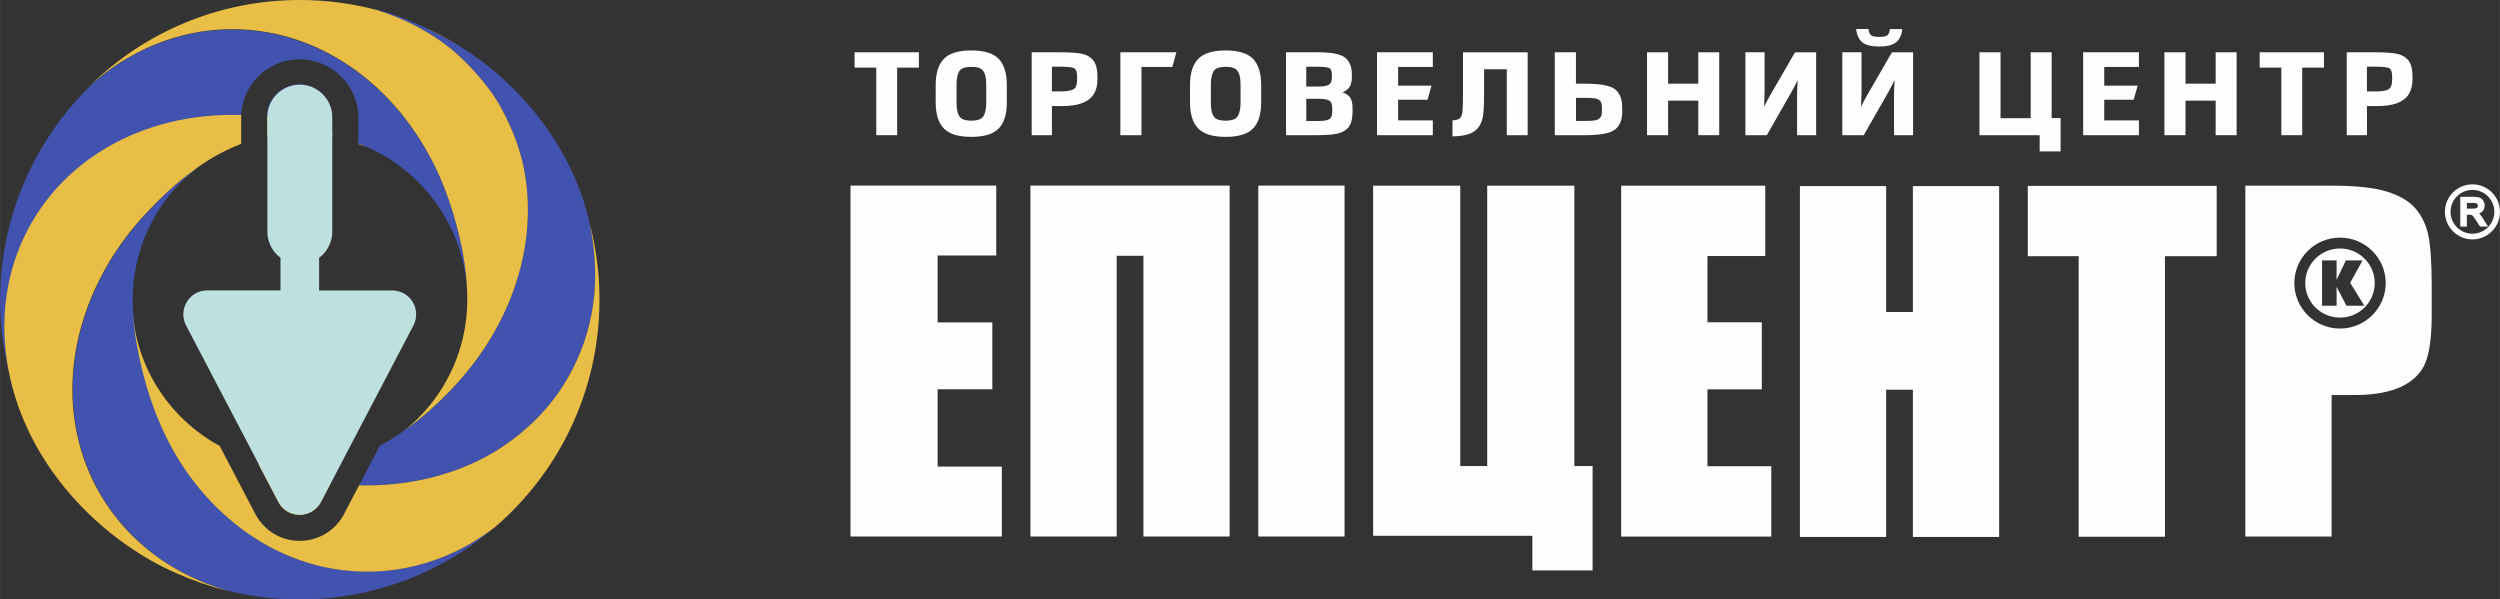 <?xml version="1.0" encoding="UTF-8"?>
<!DOCTYPE svg PUBLIC "-//W3C//DTD SVG 1.1//EN" "http://www.w3.org/Graphics/SVG/1.1/DTD/svg11.dtd">
<!-- Creator: CorelDRAW 2018 (64-Bit Оценочная версия) -->
<svg xmlns="http://www.w3.org/2000/svg" xml:space="preserve" width="51.899mm" height="12.444mm" version="1.1" style="shape-rendering:geometricPrecision; text-rendering:geometricPrecision; image-rendering:optimizeQuality; fill-rule:evenodd; clip-rule:evenodd"
viewBox="0 0 2435.85 584.07"
 xmlns:xlink="http://www.w3.org/1999/xlink">
 <rect x="0" y="0" width="2435.85" height="584.07" fill="#333333" stroke="none"/>
 <defs>
  <style type="text/css">
   <![CDATA[
    .fil4 {fill:#FEFEFE}
    .fil3 {fill:#BEE1E0}
    .fil1 {fill:#4253AF}
    .fil2 {fill:#E8BE46}
    .fil0 {fill:white;fill-rule:nonzero}
   ]]>
  </style>
 </defs>
 <g id="Слой_x0020_1">
  <g id="_2439613852048">
   <path class="fil0" d="M261.5 582.48c0.85,0.09 1.7,0.16 2.55,0.24 -0.85,-0.08 -1.7,-0.15 -2.55,-0.24z"/>
   <path class="fil0" d="M225.21 576.38c0.98,0.23 1.96,0.44 2.94,0.66 -0.98,-0.22 -1.96,-0.44 -2.94,-0.66z"/>
   <path class="fil0" d="M476.04 518.81c1.12,-0.91 2.23,-1.82 3.33,-2.75 -1.1,0.92 -2.21,1.84 -3.33,2.75z"/>
   <path class="fil0" d="M470.45 523.24c1.17,-0.91 2.34,-1.83 3.5,-2.76 -1.16,0.92 -2.33,1.84 -3.5,2.76z"/>
   <path class="fil0" d="M465.21 527.19c1.2,-0.89 2.4,-1.78 3.58,-2.69 -1.18,0.91 -2.38,1.8 -3.58,2.69z"/>
   <path class="fil0" d="M459.69 531.17c1.04,-0.73 2.08,-1.48 3.12,-2.22 -1.04,0.74 -2.07,1.49 -3.12,2.22z"/>
   <path class="fil0" d="M453.48 535.41c1.07,-0.71 2.14,-1.43 3.22,-2.16 -1.07,0.73 -2.14,1.45 -3.22,2.16z"/>
   <path class="fil0" d="M447.72 539.14c1.12,-0.7 2.22,-1.41 3.33,-2.13 -1.1,0.72 -2.21,1.43 -3.33,2.13z"/>
   <path class="fil0" d="M441.85 542.75c1.11,-0.66 2.21,-1.33 3.31,-2.01 -1.1,0.68 -2.2,1.35 -3.31,2.01z"/>
   <path class="fil0" d="M187.29 166.83c-7.87,6.59 -15.11,13.91 -21.62,21.86 7.99,-9.63 17.11,-18.31 27.19,-25.87 -1.87,1.31 -3.74,2.65 -5.58,4.01z"/>
   <path class="fil0" d="M92.2 79.09c-1,0.95 -2.01,1.9 -3,2.85 0.99,-0.96 1.99,-1.91 3,-2.85z"/>
   <path class="fil0" d="M97.34 74.39c-1.04,0.92 -2.07,1.86 -3.09,2.8 1.02,-0.94 2.06,-1.88 3.09,-2.8z"/>
   <path class="fil0" d="M102.46 69.91c-1,0.85 -2,1.72 -2.99,2.59 1,-0.87 1.99,-1.74 2.99,-2.59z"/>
   <path class="fil0" d="M108.1 65.22c-1.1,0.89 -2.2,1.8 -3.29,2.71 1.09,-0.92 2.19,-1.82 3.29,-2.71z"/>
   <path class="fil0" d="M113.24 61.13c-1.04,0.81 -2.09,1.62 -3.12,2.45 1.03,-0.82 2.08,-1.64 3.12,-2.45z"/>
   <path class="fil0" d="M118.87 56.87c-1.05,0.77 -2.09,1.56 -3.14,2.35 1.04,-0.79 2.08,-1.57 3.14,-2.35z"/>
   <path class="fil0" d="M124.54 52.8c-1.01,0.7 -2.02,1.42 -3.02,2.14l3.02 -2.14z"/>
   <path class="fil0" d="M130.25 48.89c-1.02,0.68 -2.05,1.38 -3.06,2.07 1.01,-0.69 2.04,-1.39 3.06,-2.07z"/>
   <path class="fil0" d="M439.39 39.86c-0.82,-0.48 -1.64,-0.97 -2.46,-1.44 0.83,0.47 1.65,0.96 2.46,1.44z"/>
   <path class="fil0" d="M456.13 50.44c-0.88,-0.6 -1.77,-1.19 -2.67,-1.78 0.89,0.6 1.78,1.18 2.67,1.78z"/>
   <path class="fil0" d="M461.39 54.09c-0.76,-0.54 -1.53,-1.07 -2.3,-1.61 0.77,0.54 1.54,1.07 2.3,1.61z"/>
   <path class="fil0" d="M469.11 59.8c-0.96,-0.74 -1.92,-1.47 -2.89,-2.2 0.97,0.72 1.93,1.46 2.89,2.2z"/>
   <path class="fil0" d="M474.1 63.7c-0.92,-0.74 -1.84,-1.47 -2.78,-2.2 0.93,0.73 1.85,1.46 2.78,2.2z"/>
   <path class="fil0" d="M479.11 67.79c-0.92,-0.77 -1.84,-1.53 -2.76,-2.28 0.93,0.75 1.85,1.51 2.76,2.28z"/>
   <path class="fil0" d="M484.06 72.01c-0.94,-0.83 -1.9,-1.64 -2.86,-2.45 0.96,0.81 1.91,1.63 2.86,2.45z"/>
   <path class="fil0" d="M496.37 83.41c-3.47,-3.4 -7.04,-6.72 -10.67,-9.95 3.64,3.23 7.2,6.55 10.67,9.95z"/>
   <path class="fil0" d="M500.45 87.48c-1.01,-1.03 -2.02,-2.05 -3.05,-3.07 1.03,1.02 2.04,2.04 3.05,3.07z"/>
   <path class="fil0" d="M504.75 91.95c-0.92,-0.98 -1.84,-1.94 -2.76,-2.9 0.92,0.96 1.85,1.92 2.76,2.9z"/>
   <path class="fil0" d="M509.21 96.79c-0.98,-1.09 -1.97,-2.16 -2.96,-3.23 1,1.07 1.99,2.14 2.96,3.23z"/>
   <path class="fil0" d="M520.07 109.59c-3.35,-4.18 -6.81,-8.26 -10.38,-12.25 3.57,3.99 7.03,8.07 10.38,12.25z"/>
   <path class="fil0" d="M523.7 114.22c-0.96,-1.24 -1.92,-2.48 -2.9,-3.71 0.98,1.23 1.94,2.47 2.9,3.71z"/>
   <path class="fil0" d="M527.47 119.23c-0.95,-1.29 -1.91,-2.57 -2.87,-3.84 0.97,1.27 1.92,2.55 2.87,3.84z"/>
   <path class="fil0" d="M531.16 124.36c-0.99,-1.41 -2,-2.81 -3.01,-4.2 1.01,1.39 2.02,2.79 3.01,4.2z"/>
   <path class="fil0" d="M543.62 143.68c-3.9,-6.59 -8.04,-13.03 -12.43,-19.28 4.39,6.25 8.53,12.69 12.43,19.28z"/>
   <path class="fil0" d="M546.71 149.03c-0.87,-1.54 -1.76,-3.08 -2.65,-4.61 0.9,1.53 1.78,3.06 2.65,4.61z"/>
   <path class="fil0" d="M559.91 175.56c-3.89,-8.94 -8.22,-17.63 -12.94,-26.08 4.73,8.44 9.05,17.14 12.94,26.08z"/>
   <path class="fil0" d="M562.24 181.07c-0.73,-1.79 -1.48,-3.57 -2.25,-5.34 0.77,1.77 1.52,3.55 2.25,5.34z"/>
   <path class="fil0" d="M573.78 214.95c-3.15,-11.54 -6.99,-22.8 -11.48,-33.72 4.49,10.93 8.33,22.18 11.48,33.72z"/>
   <path class="fil0" d="M292.04 129.94c0.88,-0.01 1.76,0 2.64,0l-2.64 -0.02c-10.4,0 -21.22,1.13 -31.57,3.08l0 0.07c10.16,-1.96 20.71,-3.03 31.57,-3.14z"/>
   <path class="fil1" d="M437.71 46.21c12.32,9.66 36.75,33.79 49.78,57.51 11.68,21.24 19.23,41.23 23.09,61.08 7.95,41.04 3.29,84.86 -13.5,126.72 -12.63,31.45 -31.53,60.62 -56.22,86.71l-0.63 0.67 -0.3 0.31 -0.34 0.36 -0.6 0.62 -0.05 0.05 -0.64 0.67 -0.25 0.26 -0.4 0.41 -0.56 0.57 -0.09 0.09 -0.65 0.67 -0.22 0.22 -0.45 0.45 -0.52 0.53 -0.14 0.15 -0.66 0.67 -0.17 0.17 -0.5 0.5 -0.48 0.48 -0.19 0.19 -0.67 0.67 -0.12 0.12 -0.55 0.54 -0.44 0.43 -0.23 0.23 -0.68 0.67 -0.08 0.08 -0.61 0.59 -0.39 0.38 -0.29 0.28 -0.69 0.66 -0.03 0.03 -0.66 0.63 -0.35 0.33 -0.34 0.32 -0.68 0.64 -0.02 0.02 -0.7 0.66 -0.31 0.28 -0.39 0.37 -0.63 0.59 -0.07 0.06 -0.71 0.66 -0.26 0.24 -0.45 0.41 -0.6 0.54 -0.12 0.11 -0.72 0.65 -0.21 0.19 -0.51 0.46 -0.54 0.49 -0.17 0.15 -0.73 0.65 -0.16 0.14 -0.56 0.5 -0.51 0.44 -0.23 0.2 -0.73 0.64 -0.11 0.1 -0.62 0.54 -0.46 0.39 -0.28 0.24 -0.74 0.64 -0.06 0.05 -0.68 0.58 -0.41 0.35 -0.34 0.28 -0.74 0.63 -0.01 0.01 -0.74 0.62 -0.36 0.3 -0.39 0.33 -0.7 0.59 -0.05 0.03 -0.76 0.62 -0.31 0.25 -0.45 0.37 -0.67 0.54 -0.09 0.08 -0.77 0.61 -0.26 0.21 -0.5 0.4 -0.61 0.49 -0.15 0.12 -0.77 0.61 -0.21 0.16 -0.56 0.44 -0.56 0.44 -0.21 0.16 -0.78 0.6 -0.15 0.12 -0.62 0.48 -0.52 0.39 -0.26 0.2 -0.78 0.59 -0.1 0.08 -0.69 0.51 -0.46 0.35 -0.32 0.23 -0.79 0.58 -0.04 0.04 -0.75 0.54 -0.41 0.3 -0.38 0.28 -0.78 0.56 -0.01 0.01 -0.8 0.57c-7.9,5.64 -16.12,10.83 -24.59,15.37l-20.23 38.59c2,0.05 3.98,0.08 5.95,0.08 13.31,0 26.12,-0.85 38.07,-2.51 35.78,-4.96 68.99,-17.2 96.03,-35.39 20.97,-14.08 38.55,-30.82 52.26,-49.74 15.02,-20.74 26.11,-44.77 32.08,-69.51 1.74,-7.23 3.08,-14.49 4,-21.57 2.54,-19.81 2.17,-40.73 -1.15,-62.15l-0.04 -0.28 -0.03 -0.2 -0.01 -0.08 -0.03 -0.16 -0.01 -0.12 -0.02 -0.12 -0.02 -0.16 -0.01 -0.08 -0.03 -0.2 -0.01 -0.04 -0.04 -0.24 0 -0 -0.04 -0.28 -0.05 -0.29 -0.05 -0.28 -0.05 -0.29 -0.01 -0.08 -0.04 -0.21 -0 -0.04 -0.01 -0.07 -0.02 -0.18 -0.05 -0.24 -0 -0.04 -0.04 -0.2 -0.01 -0.08 -0.05 -0.29 -0.02 -0.11 -0.02 -0.17 -0.01 -0.08 -0.04 -0.21 -0.01 -0.04 -0.04 -0.24 0 -0.01 -0.05 -0.23 -0 -0.05 -0.04 -0.19 -0.01 -0.09 -0.03 -0.15 -0.01 -0.13 -0.02 -0.12 -0.03 -0.17 -0.01 -0.07 -0.03 -0.21 -0.01 -0.03 -0.05 -0.24 0 -0.01 -0.04 -0.23 -0.01 -0.05 -0.04 -0.19 -0.01 -0.09 -0.03 -0.16 -0.02 -0.13 -0.02 -0.12 -0.03 -0.17 -0.05 -0.28 -0.01 -0.04 -0.05 -0.24 0 -0.01 -0.05 -0.29 -0.04 -0.19 -0.01 -0.09 -0.03 -0.16 -0.02 -0.13 -0.02 -0.11 -0.03 -0.17 -0.02 -0.07 -0.04 -0.21 -0 -0.03 -0.05 -0.24 0 -0.01 -0.05 -0.29 -0.06 -0.28 -0.03 -0.16 -0.02 -0.13 -0.03 -0.11 -0.03 -0.17 -0.02 -0.07 -0.04 -0.22 -0 -0.03 -0.05 -0.24 0 -0.01 -0.05 -0.23 -0.01 -0.06 -0.05 -0.19 -0.02 -0.09 -0.03 -0.15 -0.03 -0.14 -0.06 -0.29 -0.02 -0.07 -0.04 -0.22 -0.01 -0.03 -0.05 -0.24 0 -0.01 -0.05 -0.23 -0.01 -0.06 -0.05 -0.19 -0.01 -0.09 -0.03 -0.15 -0.03 -0.14 -0.02 -0.11 -0.04 -0.18 -0.02 -0.07 -0.04 -0.22 -0.01 -0.02 -0.05 -0.25 0 -0.01 -0.04 -0.15 0.01 0.04 -0.62 -2.76c-5.54,-24.19 -15.66,-48.56 -30.05,-72.42 -9.55,-15.83 -21.13,-31.22 -34.43,-45.76 -12.61,-13.77 -26.96,-26.6 -42.64,-38.15 -5.92,-4.35 -12.23,-8.59 -18.86,-12.66l-0.09 -0.06 -0.05 -0.03 -0.15 -0.09 -0.14 -0.08 -0.12 -0.08 -0.02 -0.01 -0.15 -0.09 -0.14 -0.08 -0.15 -0.09 -0.15 -0.09 -0.14 -0.09 -0.15 -0.08 -0.02 -0.01 -0.12 -0.08 -0.14 -0.09 -0.15 -0.08 -0.05 -0.03 -0.1 -0.06 -0.14 -0.08 -0.15 -0.09 -0.07 -0.05 -0.07 -0.04 -0.15 -0.08 -0.15 -0.09 -0.09 -0.06 -0.05 -0.03 -0.15 -0.09 -0.15 -0.08 -0.12 -0.07 -0.03 -0.02 -0.15 -0.08 -0.15 -0.09 -0.15 -0.08 -0.15 -0.09 -0.15 -0.08 -0.15 -0.09 -0.02 -0.01 -0.13 -0.07 -0.15 -0.08 -0.15 -0.09 -0.05 -0.03 -0.1 -0.06 -0.15 -0.08 -0.15 -0.09 -0.08 -0.04 -0.07 -0.04 -0.15 -0.08 -0.15 -0.09 -0.1 -0.06 -0.05 -0.03 -0.15 -0.08 -0.15 -0.09 -0.13 -0.07 -0.02 -0.01 -0.15 -0.08 -0.15 -0.08 -0.15 -0.09 -0.15 -0.08 -0.15 -0.08 -0.15 -0.08 -0.02 -0.01 -0.12 -0.07 -0.15 -0.08 -0.15 -0.09 -0.05 -0.03 -0.1 -0.06 -0.15 -0.08 -0.15 -0.08 -0.08 -0.04 -0.08 -0.04 -0.15 -0.08 -0.15 -0.08 -0.1 -0.06 -0.05 -0.02 -0.15 -0.08 -0.15 -0.08 -0.12 -0.07 -0.02 -0.01 -0.15 -0.08 -0.15 -0.08 -0.15 -0.08 -2 -1.13 -0.07 -0.03 -0.43 -0.24 -0.5 -0.28 -0.99 -0.54 -0.13 -0.07 -0.37 -0.2 -0.49 -0.27 -0.49 -0.27 -0.49 -0.27 -0.18 -0.1 -0.31 -0.16 -0.48 -0.26 -0.49 -0.26 -0.48 -0.26 -0.24 -0.13 -0.24 -0.13 -0.48 -0.26 -0.47 -0.25 -0.48 -0.25 -0.29 -0.15 -0.18 -0.09 -0.47 -0.25 -0.47 -0.25 -0.47 -0.24 -0.46 -0.25 -0.47 -0.24 -0.46 -0.24 -0.46 -0.24 -0.4 -0.21 -0.06 -0.03 -0.46 -0.24 -0.46 -0.23 -0.46 -0.23 -0.45 -0.23 -0 0 -0.46 -0.23 -0.46 -0.23 -0.46 -0.23 -0.45 -0.23 -0.06 -0.03 -0.39 -0.19 -0.45 -0.23 -0.45 -0.22 -0.45 -0.22 -0.1 -0.06 -0.34 -0.16 -0.44 -0.21 -0.44 -0.22 -0.44 -0.21 -0.16 -0.08 -0.28 -0.13 -0.44 -0.21 -0.44 -0.21 -0.43 -0.21 -0.21 -0.1 -0.22 -0.1 -0.43 -0.21 -0.43 -0.21 -0.42 -0.2 -0.85 -0.4 -0.42 -0.19 -0.84 -0.39 -0.42 -0.19 -0.41 -0.19 -0.41 -0.19 -0.36 -0.16 -0.05 -0.02 -0.41 -0.19 -0.41 -0.19c-27.14,-12.36 -43.38,-15.34 -43.59,-15.38l-2.02 -0.35 1.96 0.58 1.4 0.43 1.12 0.35 0.12 0.04 2.38 0.75 0.08 0.03 1.17 0.38 0.05 0.01 1.19 0.39 0.03 0.01 1.21 0.41 0.01 0 1.21 0.42 1.21 0.43 0.03 0.01 1.17 0.42 0.06 0.02 1.15 0.42 0.08 0.03c1.97,0.72 3.93,1.47 5.87,2.25l0.18 0.07 1 0.4 0.2 0.08 0.97 0.4c1.95,0.81 3.89,1.63 5.81,2.49l0.32 0.14 0.84 0.38 0.34 0.15 0.8 0.37 0.36 0.16 0.78 0.36 0.38 0.17 0.76 0.36 1.14 0.54 0.41 0.2 0.72 0.35 0.43 0.21 0.69 0.34 2.24 1.12 0.49 0.25 0.63 0.32 0.5 0.26 0.61 0.32 0.52 0.27 0.58 0.31 0.54 0.29 0.56 0.3 0.56 0.3 0.54 0.29 0.58 0.31 0.52 0.29 0.59 0.33 0.5 0.28 0.61 0.34 0.47 0.27 0.62 0.36 0.46 0.26 1.07 0.62 0.66 0.38 0.41 0.25 0.67 0.39 0.39 0.23 0.69 0.41 0.38 0.23 0.7 0.43 0.36 0.22 0.72 0.45 0.34 0.21 0.73 0.46 0.31 0.2 0.76 0.47 0.29 0.19 0.77 0.49 0.28 0.18 0.78 0.51 0.25 0.17 0.8 0.52 0.23 0.16 0.81 0.54 0.22 0.15 0.83 0.55 0.2 0.14 0.84 0.57 0.18 0.13 0.85 0.59 0.16 0.11 0.87 0.61 0.15 0.1 0.88 0.63 0.12 0.09 0.9 0.64 0.1 0.08 0.92 0.66 0.08 0.07 0.92 0.68 0.07 0.05 0.93 0.7 0.06 0.04 0.95 0.72 0.03 0.02 0.96 0.74 0.02 0.01 0.98 0.76zm-86.75 94.36c60.78,23.37 104.27,82.67 104.32,151.46l-0 -1.51 0 -0 -0.02 -1.52 0 -0 -0.02 -1.51 0 -0 -0.04 -1.51 0 -0 -0.05 -1.52 0 -0 -0.05 -1.51 0 -0 -0.07 -1.51 0 -0 -0.08 -1.52 0 -0 -0.08 -1.51 0 -0 -0.1 -1.52 -0.1 -1.51 0 -0 -0.12 -1.51 -0.12 -1.52 -0.13 -1.51 0 -0 -0.14 -1.51 -0.15 -1.51 -0.15 -1.51 0 -0 -0.17 -1.51 -0.18 -1.51 -0.19 -1.51 -0.19 -1.51 -0.2 -1.51 0 -0 -0.22 -1.5 -0.22 -1.51 0 -0 -0.23 -1.5 0 -0 -0.24 -1.5 -0.24 -1.5 0 -0 -0.25 -1.5 0 -0 -0.26 -1.5 0 -0 -0.27 -1.49 0 -0 -0.28 -1.49 0 -0 -0.28 -1.49 -0.29 -1.49 0 -0 -0.3 -1.49 0 -0 -0.31 -1.48 0 -0 -0.31 -1.49 0 -0 -0.32 -1.49 -0.33 -1.48 0 -0 -0.33 -1.48 0 -0 -0.34 -1.48 -0.35 -1.48 0 -0 -0.36 -1.47 -0.36 -1.48 0 -0 -0.36 -1.47 0 -0 -0.38 -1.47 0 -0 -0.38 -1.47 0 -0 -0.38 -1.47 0 -0 -0.39 -1.47 0 -0 -0.39 -1.46 0 -0 -0.4 -1.46 0 0 -0.41 -1.46 0 0 -0.42 -1.46 0 0 -0.42 -1.46 0 0 -0.43 -1.46 0 -0 -0.43 -1.45 0 -0 -0.44 -1.45 0 -0 -0.44 -1.45 0 -0 -0.45 -1.45 0 -0 -0.46 -1.45 0 -0 -0.46 -1.44 0 -0 -0.46 -1.44 0 -0 -0.47 -1.44 0 -0 -0.47 -1.44 0 -0 -0.48 -1.43 0 -0 -0.46 -1.38 0 -0 -0.48 -1.38 0 -0 -0.48 -1.38 0 -0 -0.49 -1.38 0 -0 -0.5 -1.38 0 -0 -0.5 -1.38 -0.51 -1.38 -0.52 -1.37 -0.52 -1.37 0 -0 -0.54 -1.37 -0.54 -1.36 0 -0 -0.54 -1.36 -0.55 -1.36 0 -0 -0.56 -1.35 -0.57 -1.35 0 -0 -0.57 -1.35 -0.58 -1.34 0 -0 -0.59 -1.34 0 -0 -0.6 -1.34 0 -0 -0.61 -1.33 -0.61 -1.34 -0.61 -1.33 -0.62 -1.33 -0.63 -1.33 -0.63 -1.31 0 -0 -0.65 -1.32 -0.65 -1.31 -0.66 -1.3 0 -0 -0.66 -1.3 -0.67 -1.3 -0.68 -1.3 -0.69 -1.3 0 -0 -0.69 -1.29 -0.7 -1.29 0 -0 -0.71 -1.28 0 -0 -0.71 -1.28 0 -0 -0.72 -1.27 0 -0 -0.73 -1.27 0 -0 -0.73 -1.27 0 -0 -0.75 -1.26 -0.75 -1.26 0 -0 -0.75 -1.26 -0.76 -1.25 0 -0 -0.77 -1.25 0 -0 -0.77 -1.24 -0.78 -1.24 0 -0 -0.79 -1.23 0 -0 -0.8 -1.23 0 -0 -0.8 -1.22 0 -0 -0.81 -1.22 0 -0 -0.82 -1.22 0 0 -0.82 -1.21 0 -0 -0.83 -1.21 0 -0 -0.84 -1.2 0 -0 -0.84 -1.2 0 -0 -1.7 -2.38 0 -0c-0.86,-1.19 -1.73,-2.37 -2.61,-3.54l0 -0 -0.89 -1.16 0 -0 -0.89 -1.16 0 -0 -1.8 -2.31c-2.11,-2.68 -4.26,-5.31 -6.46,-7.89l0 -0 -1.33 -1.53 0 -0 -1.33 -1.52 0 -0 -1.35 -1.51 0 -0 -1.36 -1.49 0 -0 -1.37 -1.49 0 -0 -1.38 -1.47 0 -0 -1.39 -1.46 0 -0 -1.4 -1.44 0 -0 -1.41 -1.43 0 -0 -1.42 -1.42 0 -0 -1.43 -1.4 -1.45 -1.39 0 -0 -1.45 -1.38 -1.46 -1.37 0 -0 -1.47 -1.35 0 -0 -1.47 -1.34 -1.49 -1.33 -1.5 -1.3 0 -0 -1.51 -1.3 -1.52 -1.29 -1.53 -1.27 -1.54 -1.25 -1.54 -1.24 -1.56 -1.22 -1.56 -1.22 -1.57 -1.2 -1.59 -1.18 -1.59 -1.16 0 -0 -1.6 -1.15 -1.61 -1.14 -1.62 -1.12 -1.63 -1.11 -1.64 -1.09 -1.64 -1.07 -1.66 -1.06 0 -0 -1.66 -1.04 -1.67 -1.03 0 -0 -1.67 -1.01 0 -0 -1.69 -1 -1.69 -0.98 0 -0 -1.7 -0.96 0 -0 -1.71 -0.95 -1.72 -0.93 -1.72 -0.92 0 -0 -1.73 -0.9 -1.74 -0.89 -1.75 -0.87 -1.75 -0.85 -1.76 -0.83 0 -0 -1.77 -0.81 0 -0 -1.78 -0.8 -1.78 -0.78 0 -0 -1.79 -0.77 -1.8 -0.75 -1.8 -0.74 -1.81 -0.71 -1.82 -0.7 -1.83 -0.69 -1.83 -0.67 -1 -0.35 -0.99 -0.34 -1 -0.34 -1 -0.34 -1 -0.33 -1 -0.33 -1 -0.32 -1.01 -0.32 -1 -0.31 -1 -0.31 -1.01 -0.3 -1.01 -0.3 -1.01 -0.29 -1.01 -0.29 -0 0 -1.02 -0.28 -1.01 -0.27 -0 0 -1.02 -0.27 -1.02 -0.27 -1.02 -0.25 -1.02 -0.25 -0 0 -1.02 -0.25 -1.03 -0.24 -1.03 -0.23 -0 0 -1.03 -0.23 -1.03 -0.23 -0 0 -1.03 -0.22 -1.03 -0.22 -0 0 -1.04 -0.21 -1.04 -0.2 -0 0 -1.04 -0.2 -0 0 -1.04 -0.19 -0 0 -1.04 -0.19 -0 0 -1.04 -0.18 -0 0 -1.04 -0.17 -0 0 -1.04 -0.17 -0 0 -1.05 -0.16 -0 0 -1.05 -0.16 -0 0 -1.05 -0.15 -0 0 -1.05 -0.15 -0 0 -1.05 -0.14 -0 0 -1.06 -0.14 -0 0 -1.06 -0.13 -0 0 -1.05 -0.13 -0 0 -1.06 -0.12 -0 0 -1.06 -0.11 -1.06 -0.11 -0 0 -1.06 -0.1 -0 0 -1.06 -0.09 -0 0 -1.07 -0.09 -1.07 -0.08 -0 0 -1.07 -0.08 -0 0 -1.07 -0.07 -0 0 -1.07 -0.08 -0 0 -1.07 -0.06 -0 0 -1.07 -0.06 -0 0 -1.07 -0.05 -0 0 -1.07 -0.04 -1.08 -0.04 -1.08 -0.03 -1.08 -0.03 -0 0 -1.08 -0.02 -1.08 -0.01 -1.09 -0.01 -0 0 -1.08 -0 -1.26 0 -1.26 0.01 -1.25 0.02 -1.26 0.03 -1.25 0.03 -1.25 0.05 -1.25 0.05 -1.25 0.07 -1.24 0.07 -1.24 0.07 -1.24 0.08 -1.24 0.09 -1.23 0.1 -1.23 0.1 -1.23 0.11 -1.23 0.12 -1.22 0.12 -1.22 0.14 -1.22 0.14 -1.22 0.15 -1.22 0.16 -1.22 0.16 -1.22 0.17 -1.22 0.18 -1.21 0.18 -1.21 0.2 -1.21 0.2 -1.21 0.21 0 0 -1.2 0.22 -1.2 0.23 -1.2 0.23 -1.2 0.24 0 0 -1.19 0.24 -1.19 0.25 -1.19 0.26 0 0 -1.19 0.26 0 0 -1.19 0.27 -1.18 0.28 -1.19 0.29 -1.17 0.3 -1.17 0.3 0 0 -1.18 0.31 -1.17 0.32 -1.17 0.32 -1.17 0.33 -1.16 0.34 -1.16 0.35 -1.16 0.35 -1.16 0.36 -1.15 0.37 -1.15 0.37 -1.15 0.38 -1.15 0.38 -1.15 0.39 0 0 -1.14 0.39 0 0 -1.14 0.4 -1.14 0.42 -1.13 0.42 0 0 -1.13 0.42 0 0 -1.13 0.43 0 0 -1.13 0.44 0 0 -1.12 0.44 0 0 -1.12 0.45 0 0 -1.12 0.46 0 0 -0.52 0.21 0 0 -0.52 0.22 0 0 -0.52 0.21 0 0 -0.52 0.22 0 0 -0.52 0.21 0 0 -0.51 0.22 -0.52 0.23 0 0 -0.52 0.22 0 0 -0.51 0.23 0 0 -0.52 0.22 0 0 -0.51 0.23 0 0 -0.51 0.23 0 0 -0.52 0.23 0 0 -0.51 0.23 0 0 -0.51 0.23 0 0 -0.51 0.23 0 0 -0.51 0.23 0 0 -0.51 0.23 0 0 -0.51 0.24 0 0 -0.51 0.24 -0.51 0.25 -0.51 0.24 0 0 -0.51 0.24 -0.51 0.25 -0.5 0.25 0 0 -0.51 0.25 -0.51 0.25 -0.51 0.25 -0.51 0.25 0 0 -0.5 0.25 0 0 -0.5 0.25 0 0 -0.5 0.26 -0.5 0.26 0 0 -0.5 0.26 0 0 -0.5 0.26 0 0 -0.5 0.26 -0.5 0.27 -0.5 0.27 -0.5 0.27 -0.5 0.27 -0.5 0.27 -0.49 0.27 -0.49 0.27 -0.5 0.28 -0.49 0.28 -0.49 0.27 -0.49 0.28 0 0 -0.49 0.28 -0.49 0.28 -0.49 0.28 -0.49 0.29 -0.49 0.28 -0.48 0.29 -0.49 0.29 -0.48 0.29 -0.49 0.29 -0.48 0.28 -0.48 0.3 -0.48 0.29 -0.47 0.29 0 0 -0.48 0.29 -0.47 0.29 -0.47 0.3 -0.47 0.29 -0.48 0.31 -0 0 -0.48 0.3 -0 0 -0.47 0.31 -0 0 -0.48 0.3 -0.01 0 -0.46 0.31 -0.01 0.01 -0.47 0.3 -0.01 0.01 -0.46 0.3 -0.02 0.01 -0.46 0.31 -0.01 0.01 -0.94 0.62 -0.02 0.01 -0.46 0.31 -0.02 0.01 -0.45 0.31 -0.02 0.01 -0.92 0.63 -0.03 0.01 -0.44 0.31 -0.03 0.02 -0.44 0.31 -0.03 0.02 -0.44 0.31 -0.04 0.02 -0.44 0.31 -0.03 0.02 -0.43 0.31 -0.04 0.02 -0.43 0.31 -0.04 0.03 -0.43 0.31 -0.04 0.03 -0.42 0.3 -0.05 0.03 -0.42 0.3 -0.04 0.03 -0.42 0.31 -0.05 0.03 -0.41 0.3 -0.05 0.04 -0.42 0.31 -0.05 0.03 -0.41 0.31 -0.05 0.04 -0.41 0.31 -0.05 0.04 -0.41 0.31 -0.05 0.04 -0.4 0.31 -0.06 0.04 -0.4 0.31 -0.06 0.04 -0.4 0.31 -0.06 0.04 -0.39 0.31 -0.07 0.04 -0.39 0.31 -0.06 0.05 -0.39 0.3 -0.07 0.05 -0.38 0.3 -0.07 0.06 -0.38 0.3 -0.07 0.06 -0.38 0.3 -0.07 0.06 -0.38 0.3 -0.07 0.06 -0.38 0.3 -0.08 0.06 -0.37 0.3 -0.08 0.06 -0.38 0.3 -0.08 0.06 -0.38 0.3 -0.08 0.06 -0.37 0.3 -0.08 0.07 -0.37 0.3 -0.08 0.06 -0.36 0.3 -0.08 0.07 -0.37 0.3 -0.08 0.07 -0.36 0.3 -0.08 0.07 -0.36 0.3 -0.08 0.07 -0.36 0.3 -0.08 0.08 -0.36 0.3 -0.08 0.08 -0.79 0.66 -0.09 0.08 -0.35 0.3 -0.09 0.08 -0.78 0.66 -0.09 0.08 -0.34 0.29 -0.09 0.08 -0.34 0.3 -0.1 0.08 -0.77 0.67 -0.1 0.09 -0.33 0.29 -0.1 0.09 -0.33 0.29 -0.1 0.09 -0.43 0.38 -0.33 0.29 -0.03 0.03c-54.75,53.08 -88.77,127.39 -88.77,209.67 0,24.41 2.99,48.09 8.63,70.74l0.01 0.05 -0.02 -0.09 -0.01 -0.08 -0.02 -0.09 -0.02 -0.09 -0.02 -0.08 -0.02 -0.09 -0.08 -0.44 -0.01 -0.08 -0.02 -0.09 -0.02 -0.09 -0.01 -0.08 -0.02 -0.09 -0.01 -0.09 -0.02 -0.08 -0.02 -0.09 -0.02 -0.09 -0.01 -0.09 -0.01 -0.08 -0.02 -0.09 -0.02 -0.09 -0.02 -0.08 -0.01 -0.09 -0.01 -0.09 -0.02 -0.09 -0.02 -0.08 -0.01 -0.09 -0.02 -0.09 -0.02 -0.08 -0.01 -0.09 -0.03 -0.18 -0.02 -0.08 -0 -0.01 -0.02 -0.17 -0.02 -0.08 -0.02 -0.09 -0.01 -0.09 -0.02 -0.08 -0.01 -0.08 -0.01 -0.09 -0.02 -0.09 -0.02 -0.09 -0.01 -0.09 -0.01 -0.08 -0.01 -0.09 -0.02 -0.09 -0.02 -0.09 -0.01 -0.08 -0.02 -0.09 -0.01 -0.09 -0.02 -0.09 -0.02 -0.09 -0.01 -0.08 -0.02 -0.09 -0.01 -0.09 -0.02 -0.09 -0.01 -0.09 -0.02 -0.08 -0.01 -0.09 -0.02 -0.09 -0.21 -1.24 -0.21 -1.24 -0.2 -1.24 -0 0 -0.19 -1.24 -0.19 -1.24 -0 -0 -0.18 -1.23 -0.17 -1.24 -0.16 -1.24 -0 0 -0.15 -1.24 -0 0 -0.15 -1.24 -0.14 -1.24 -0 0 -0.14 -1.23 0 -0 -0.13 -1.23 -0 -0 -0.12 -1.23 -0 -0 -0.11 -1.23 0 -0 -0.11 -1.23 0 -0 -0.1 -1.23 -0 0 -0.09 -1.23 0 -0 -0.09 -1.23 -0 0 -0.08 -1.23 -0.08 -1.23 -0 -0 -0.07 -1.23 0 -0 -0.06 -1.22 0 -0 -0.06 -1.23 -0 0 -0.04 -1.23 0 -0 -0.04 -1.22 -0 0 -0.03 -1.23 -0 -0 -0.02 -1.22 -0 -0 -0.02 -1.22 0 -0 -0.01 -1.22 -0 -0 0 -1.22 0 -1.22 0 -0 0 -1.22 0 -0 0.01 -1.22 0.02 -1.22 0 0 0.03 -1.22 0 -0 0.03 -1.22 0 -0 0.04 -1.22 0 0 0.05 -1.22 0 -0 0.06 -1.22 0 -0 0.06 -1.22 0 -0 0.07 -1.22 0.16 -2.43 0 -0 0.09 -1.21 0 0 0.09 -1.21 0 0 0.1 -1.21 0 -0 0.11 -1.21 0 -0 0.25 -2.42 0 -0 0.13 -1.21 0.14 -1.21 0.15 -1.21 0.15 -1.21 0.16 -1.2 0 -0 0.16 -1.2 0 -0 0.17 -1.2 0 -0 0.18 -1.2 0.19 -1.2 0 -0 0.2 -1.19 0 -0 0.2 -1.19 0.21 -1.2 0.21 -1.19 0.23 -1.19 0.2 -1.03 0.2 -1.03 0.21 -1.02 0.21 -1.03 0.23 -1.02 0.22 -1.02 0.23 -1.02 0.23 -1.02 0.24 -1.02 0.24 -1.01 0.25 -1.01 0.25 -1.01 0.26 -1.01 0 0 0.26 -1 0.27 -1.01 0.28 -1 0.28 -1 0 0 0.29 -1 0.29 -1 0.3 -1 0.31 -1 0.31 -0.99 0.31 -1 0.31 -0.99 0.32 -0.99 0.32 -0.98 0 0 0.33 -0.99 0.34 -0.98 0.34 -0.98 0.35 -0.98 0.35 -0.98 0 0 0.36 -0.97 0.36 -0.98 0 0 0.37 -0.97 0 0 0.37 -0.97 0 0 0.38 -0.97 0 0 0.38 -0.96 0 0 0.38 -0.96 0.39 -0.96 0.4 -0.96 0.4 -0.95 0 0 0.4 -0.96 0 0 0.41 -0.95 0 0 0.41 -0.95 0 0 0.42 -0.95 0 0 0.43 -0.94 0.43 -0.94 0 0 0.44 -0.94 0.45 -0.94 0.44 -0.93 0 0 0.45 -0.93 0 0 0.46 -0.94 0.46 -0.92 0.47 -0.93 0.47 -0.92 0.48 -0.92 0.48 -0.92 0.49 -0.92 0.49 -0.92 0.5 -0.91 0.5 -0.91 0.51 -0.91 0.52 -0.91 0.52 -0.91 0.52 -0.89 0.53 -0.9 0.53 -0.89 0.54 -0.88 0.54 -0.89 0.54 -0.88 0.55 -0.88 0.55 -0.87 0.56 -0.87 0.56 -0.87 0.57 -0.87 0.57 -0.86 0.58 -0.86 0.58 -0.85 0.58 -0.85 0.59 -0.85 0 0 0.59 -0.85 0.6 -0.84 0.6 -0.84 0.61 -0.84 0.61 -0.84 0 0 0.61 -0.83 0.62 -0.83 0.62 -0.83 0.62 -0.82 0.63 -0.82 0 0 0.63 -0.81 0 0 0.63 -0.82 0 0 0.65 -0.8 0.65 -0.81 0.65 -0.8 0.66 -0.8 0.66 -0.79 0.67 -0.79 0.67 -0.79 0 0 0.67 -0.78 0 0 0.68 -0.78 0 0 0.68 -0.78 0.69 -0.77 0.69 -0.77 0 0 0.69 -0.77 0 0 0.7 -0.77 0.7 -0.76 0 0 0.71 -0.76 0.71 -0.76 0 0 0.71 -0.75 0.72 -0.75 0.73 -0.75 0 0 0.72 -0.74 0 0 0.74 -0.74 0.74 -0.74 0.74 -0.73 0.75 -0.73 0.75 -0.72 0.75 -0.72 0 0 0.76 -0.72 0.77 -0.71 0.77 -0.71 0 0 0.77 -0.71 0.77 -0.7 0.78 -0.69 0.78 -0.69 0.79 -0.69 0.79 -0.69 1.5 -1.28 0 0 1.51 -1.27 1.52 -1.25 1.54 -1.24 1.55 -1.23 1.56 -1.21 1.57 -1.2 0 0 1.58 -1.18 0 0 1.59 -1.17 0 0 1.61 -1.15 1.62 -1.14 0 0 1.63 -1.12 0 0 1.64 -1.11 0 0 1.65 -1.09 1.67 -1.08 0 0 1.68 -1.06 0 0 1.69 -1.05 1.7 -1.03 0 0 1.71 -1.02 0 0 1.72 -1.01 0 0 1.73 -0.99 0 0 1.74 -0.98 0 0 1.75 -0.96 0 0 1.76 -0.94 0 0 1.77 -0.93 0 0 1.78 -0.91 0 0 1.79 -0.9 0 0 1.81 -0.88 1.82 -0.87 0 0 1.83 -0.85 0 0 1.84 -0.84 0 0 1.84 -0.82 0 0 1.86 -0.8 0 0 3.74 -1.56 0 0 1.88 -0.76 0 0c1.26,-0.5 2.53,-1 3.8,-1.47l0 0c1.91,-0.72 3.83,-1.41 5.76,-2.08l0 0 1.94 -0.66 0 0 1.95 -0.65 0 0 1.95 -0.63 0 0 1.96 -0.61 1.98 -0.6 0 -0 3.98 -1.15 0 -0 2 -0.55 2.01 -0.53 2.01 -0.52 0 -0 2.02 -0.5 0 0 2.03 -0.48 0 -0 2.04 -0.46 0 -0 2.05 -0.45 2.06 -0.43 0 -0 2.06 -0.41 0 -0 2.07 -0.4 0 -0 2.07 -0.38 0 -0 2.08 -0.36 0 -0 2.08 -0.35 0 -0 2.1 -0.33 0 -0 2.1 -0.31 0 -0 2.11 -0.3 0 -0 0.55 -0.07 0 -0 0.55 -0.07 0.55 -0.07 0 -0 0.54 -0.07 0 -0 0.55 -0.07 0 -0 0.55 -0.07 0.55 -0.07 0 -0 0.56 -0.06 0 -0 0.55 -0.06 0.55 -0.07 0 -0 0.56 -0.06 0 -0 0.55 -0.06 0 -0 0.56 -0.06 0 -0 0.55 -0.06 0.56 -0.06 0.55 -0.06 0.56 -0.05 0 -0 0.55 -0.05 0.56 -0.06 0.55 -0.05 0.56 -0.05 0 -0 0.55 -0.05 0.56 -0.05 0.55 -0.05 0 -0 0.56 -0.04 0.56 -0.05 0.56 -0.04 0.56 -0.05 0.56 -0.04 0.56 -0.04 0 -0 0.56 -0.03 0.56 -0.04 0.56 -0.03 0.56 -0.04 0 -0 0.56 -0.03 0.56 -0.04 0.57 -0.03 0.56 -0.03 0.57 -0.03 0.56 -0.03 0.57 -0.02 0.56 -0.03 0.56 -0.02 0 -0 0.57 -0.02 0.56 -0.02 0.57 -0.02 0.56 -0.02 0.57 -0.01 0.56 -0.02 0.57 -0.02 0.56 -0.02 0.56 -0.01 0.57 -0.01 0.56 -0.01 0.57 -0.01 0.56 -0.01 0.57 -0.01 0.56 -0 0.56 -0.01 0.57 -0 0.56 -0 0.57 0 0.56 -0 0.57 0 0 0c2.85,0 5.71,0.05 8.57,0.14 0.54,-14.93 6.83,-28.43 16.71,-38.31 10.34,-10.34 24.63,-16.75 40.38,-16.75 15.69,0 29.96,6.41 40.32,16.75 10.41,10.38 16.87,24.67 16.87,40.36l0 25.63 0.12 0.06 0.12 0.06 0.11 0.06 0.12 0.05 0.12 0.06 0.12 0.05 0.12 0.06 0.12 0.05 0.12 0.06 0.12 0.06 0.11 0.05 0.12 0.06 0.12 0.06 0.12 0.06 0.05 0.02zm104.32 151.46l0 0 0 -0zm-194.81 -177.98l0.5 0.06 0.5 0.06 0.5 0.07 0.5 0.07 0.51 0.06 0 0 0.5 0.07 0.5 0.07 0.5 0.07 0 0 0.5 0.07 0.5 0.07 0.5 0.07 0.5 0.07 0 0 0.5 0.07 0.5 0.08 0.5 0.08 0.5 0.08 0.5 0.08 0.5 0.08 0.5 0.08 0 0 0.5 0.08 0 0 0.5 0.08 0 0 0.5 0.08 0.51 0.08 0 0 0.5 0.08 0 0 0.5 0.08 0 0 0.5 0.08 0 0 0.5 0.08 0.5 0.08 0 0 0.5 0.08 0 0 0.5 0.08 0 0 0.5 0.08 0 0 0.5 0.09 0.5 0.09 0 0 0.5 0.09 0 0 0.5 0.09 0 0 0.5 0.09 0 0 0.5 0.09 0.5 0.09 0 0 0.5 0.09 0 0 0.5 0.09 0 0 0.5 0.09 0 0 0.5 0.1 0.5 0.1 0 0 0.5 0.1 0 0 0.5 0.1 0 0 0.5 0.09 0 0 0.5 0.1 0.5 0.1 0 0 0.49 0.1 0 0 0.5 0.1 0 0 0.5 0.11 0 0 0.49 0.11 0 0 0.5 0.11 0.5 0.11 0 0 0.49 0.11 0 0 0.5 0.11 0 0 0.49 0.11 0 0 0.5 0.11 0 0 0.5 0.11 0 0 0.49 0.11 0 0 0.5 0.11 0 0 0.49 0.11 0 0 0.49 0.11 0 0 0.49 0.12 0 0 0.49 0.12 0 0 0.49 0.11 0 0 0.48 0.12 0 0 0.49 0.12 0 0 0.49 0.12 0 0 0.48 0.12 0 0 0.49 0.12 0 0 0.49 0.12 0 0 0.49 0.12 0 0 0.49 0.13 0.49 0.12 0 0 0.49 0.13 0 0 0.49 0.12 0 0 0.49 0.13 0 0 0.48 0.13 0 0 0.49 0.13 0 0 0.49 0.13 0.49 0.14 0.49 0.13 0 0 0.48 0.13 0 0 0.48 0.14 0 0 0.49 0.13 0 0 0.48 0.14 0.49 0.14 0.49 0.14 0.49 0.14 0.48 0.14 0 0 0.49 0.15 0.49 0.14 0.49 0.14 0 0 0.49 0.15 0.49 0.14 0 0 0.48 0.14 0 0 0.49 0.14 0 0 0.48 0.15 0.48 0.15 0 0 0.49 0.15 0.48 0.15 0.48 0.15 0.49 0.15 0.48 0.15 0 0 0.48 0.15 0.49 0.16 0.48 0.15 0.48 0.15 0.49 0.15 0 0 0.48 0.15 0.49 0.15 0 0 0.48 0.16 0 0 0.48 0.15 0 0 0.49 0.16 0 0 0.48 0.15 0 0 0.48 0.16 0 0 0.48 0.16 0 0 0.48 0.16 0 0 0.48 0.16 0 0 0.48 0.16 0 0 0.48 0.16 0 0 0.48 0.16 0 0 0.48 0.17 0 0 0.48 0.17 0 0 0.48 0.17 0 0 0.48 0.16 0 0 0.48 0.17 0 -15.09c0,-17.4 -14.22,-31.57 -31.66,-31.57 -17.38,0 -31.54,14.13 -31.58,31.49zm63.24 15.17l0 0 0 -0zm-105.01 445.57l0.08 0.02c23.41,6.05 47.96,9.26 73.26,9.26 72.52,0 138.84,-26.43 189.9,-70.19l-0.39 0.29 -0 0 -0.42 0.33 -0 0 -0.43 0.32 -0 0 -0.43 0.32 -0 0 -0.43 0.32 -0 0 -0.43 0.33 -0.43 0.32 0 0 -0.43 0.32 -0 0 -0.43 0.31 0 0 -0.44 0.32 -0.44 0.31 -0.44 0.31 -0 0 -0.44 0.32 -0.44 0.31 -0 0 -0.44 0.31 -0 0 -0.44 0.31 -0 0 -0.44 0.31 -0 0 -0.44 0.31 -0.44 0.31 -0.45 0.31 0 0 -0.44 0.31 -0 0 -0.44 0.3 -0 0 -0.44 0.31 -0 0 -0.45 0.3 -0.44 0.31 -0.45 0.3 -0.45 0.3 -0 0 -0.45 0.3 0 0 -0.45 0.3 -0.45 0.29 -0 0 -0.45 0.3 -0.45 0.29 0 0 -0.46 0.29 0 0 -0.45 0.29 0 0 -0.46 0.29 -0.46 0.29 0 0 -0.45 0.28 -0 0 -0.46 0.29 0 0 -0.46 0.29 -0.45 0.28 -0.46 0.29 0 0 -0.46 0.28 -0.46 0.29 -0.46 0.28 -0.46 0.28 -0.46 0.28 -0.46 0.28 0 0 -0.46 0.28 -0.46 0.28 -0.46 0.28 -0.46 0.27 -0.47 0.27 0 0 -0.47 0.27 0 0 -0.46 0.27 -0.47 0.27 -0.46 0.27 -0.47 0.27 -0.46 0.27 -0.47 0.26 -0.47 0.26 -0.48 0.26 -0.47 0.26 -0.47 0.26 -0.47 0.26 -0.31 0.17 -0.31 0.16 -0.31 0.16 -0.31 0.16 -0.31 0.16 -0.31 0.16 -0.31 0.16 -0.31 0.16 -0.31 0.16 -0.31 0.16 -0.31 0.16 -0.31 0.16 -0.31 0.16 -0.31 0.16 -0.31 0.16 -0.31 0.16 -0 0 -0.31 0.15 -0.31 0.16 -0.32 0.15 -0.31 0.15 -0.31 0.15 0 0 -0.31 0.15 0 0 -0.31 0.15 -0.31 0.15 -0.31 0.15 -0 0 -0.31 0.15 -0.32 0.15 -0.31 0.15 0 0 -0.31 0.15 0 0 -0.32 0.15 0 0 -0.31 0.15 -0 0 -0.31 0.15 -0.31 0.15 -0.32 0.15 -0.32 0.15 0 0 -0.31 0.15 -0.32 0.15 -0.31 0.15 -0.32 0.15 -0.32 0.14 -0 0 -0.31 0.14 -0.32 0.15 0 0 -0.32 0.14 -0.32 0.14 -0.32 0.15 0 0 -0.32 0.14 0 0 -0.32 0.14 -0.32 0.15 -0.32 0.14 0 0 -0.32 0.14 -0.33 0.14 0 0 -0.32 0.14 -0.32 0.14 -0 0 -0.32 0.14 -0.32 0.14 -0 0 -0.32 0.14 0 0 -0.32 0.13 -0 0 -0.65 0.27 -0.32 0.13 -0 0 -0.32 0.14 -0 0 -0.32 0.13 -0 0 -0.32 0.14 -0 0 -0.32 0.13 -0 0 -1.09 0.45 -0 0 -1.1 0.44 -0 0 -1.1 0.43 -0 0 -1.1 0.42 -0 0 -1.11 0.42 0 0 -1.11 0.41 -0 0 -1.11 0.41 -1.12 0.39 -0 0 -1.12 0.39 -0 0 -1.12 0.38 -0 0 -1.12 0.38 -0 0 -1.13 0.37 -1.13 0.37 -1.13 0.36 -0 0 -1.14 0.35 -1.14 0.35 -0 0 -1.13 0.34 -0 0 -1.14 0.33 -1.15 0.33 -0 0 -1.15 0.31 -1.15 0.32 -1.15 0.31 -1.15 0.3 -1.16 0.29 -1.16 0.29 -1.16 0.28 -1.16 0.27 -1.16 0.26 -0 0 -1.16 0.26 -1.17 0.25 -1.17 0.25 -1.18 0.23 -1.17 0.23 -1.17 0.23 -1.18 0.21 -1.18 0.22 -1.18 0.2 -0 0 -1.18 0.2 -1.19 0.19 -1.19 0.18 -1.19 0.18 -1.19 0.16 -1.2 0.16 -1.2 0.15 -1.2 0.15 -1.2 0.14 -1.2 0.13 -1.21 0.12 -1.21 0.12 -1.21 0.11 -1.21 0.1 -1.22 0.09 -1.21 0.09 -1.22 0.08 -1.22 0.07 -1.22 0.06 -1.22 0.06 -1.22 0.05 -1.22 0.05 -1.23 0.03 -1.23 0.03 -1.22 0.02 -1.23 0.01 -1.23 0 -1.08 -0 -1.09 -0.01 -1.08 -0.01 -1.08 -0.02 -1.08 -0.03 -1.08 -0.03 -1.08 -0.04 0 -0 -1.07 -0.04 0 -0 -1.08 -0.05 -1.07 -0.05 0 -0 -1.08 -0.06 0 -0 -1.07 -0.07 -1.07 -0.08 0 -0 -1.07 -0.08 -1.07 -0.08 0 -0 -1.07 -0.09 -1.07 -0.09 0 -0 -1.07 -0.1 0 -0 -1.06 -0.11 -1.07 -0.11 0 -0 -1.07 -0.11 0 -0 -1.06 -0.12 0 -0 -1.06 -0.13 -1.06 -0.14 -1.05 -0.14 0 -0 -1.06 -0.15 -1.06 -0.15 -1.05 -0.16 -1.05 -0.16 -1.05 -0.17 -1.05 -0.17 0 -0 -1.05 -0.18 -1.05 -0.19 -1.04 -0.19 -1.04 -0.2 -1.04 -0.2 -1.04 -0.21 -1.04 -0.22 -1.03 -0.22 -1.03 -0.23 -1.03 -0.23 -1.03 -0.23 0 -0 -1.02 -0.24 -1.03 -0.25 -1.02 -0.25 0 -0 -1.02 -0.25 -1.02 -0.26 -1.02 -0.26 -1.02 -0.27 0 -0 -1.01 -0.28 -1.01 -0.28 0 -0 -1.01 -0.28 -1.01 -0.3 -1.01 -0.3 0 -0 -1 -0.3 0 -0 -1 -0.31 -1 -0.31 0 -0 -1 -0.31 0 -0 -1 -0.32 0 -0 -1 -0.32 0 -0 -1 -0.33 0 -0 -1 -0.34 0 -0 -0.99 -0.34 0 -0 -0.99 -0.35 0 -0 -1.86 -0.67 0 -0 -1.86 -0.69 0 -0 -1.85 -0.7 0 -0 -1.84 -0.73 0 -0 -1.83 -0.74 0 -0 -1.83 -0.76 0 -0 -1.82 -0.78 0 -0 -1.81 -0.8 0 -0 -1.8 -0.81 -1.8 -0.84 0 -0 -1.79 -0.85 0 -0 -1.79 -0.86 0 -0 -1.77 -0.88 -1.77 -0.91 -1.76 -0.92 -1.76 -0.93 0 -0 -1.74 -0.95 -1.73 -0.97 -1.73 -0.99 -1.72 -1 -1.71 -1.02 0 -0 -1.7 -1.03 0 -0 -1.69 -1.05 -1.68 -1.07 -1.68 -1.09 -1.67 -1.1 -1.66 -1.12 -1.65 -1.13 -1.64 -1.15 -1.63 -1.17 -1.62 -1.17 0 -0 -1.62 -1.19 -1.6 -1.21 -1.6 -1.22 -1.58 -1.24 -1.58 -1.25 -1.57 -1.27 -1.55 -1.28 -1.55 -1.3 -1.53 -1.32 -1.53 -1.33 -1.52 -1.34 -1.51 -1.36 -1.5 -1.37 -1.48 -1.39 -1.48 -1.4 -1.46 -1.41 -1.45 -1.43 -1.45 -1.45 -1.44 -1.45 -1.42 -1.47 -1.41 -1.48 -1.4 -1.5 -1.39 -1.51 -1.38 -1.53 -1.37 -1.53 -1.36 -1.55 -1.34 -1.57 -1.34 -1.58 -1.32 -1.59 -1.31 -1.61 -1.3 -1.61 -1.29 -1.62 -1.28 -1.64 -1.42 -1.85 -1.4 -1.87 -1.38 -1.88 -1.36 -1.88 -1.35 -1.9 -1.32 -1.91 -1.3 -1.91 -1.28 -1.91 -1.26 -1.94 -1.24 -1.94 -1.22 -1.95 -1.2 -1.96 -1.19 -1.97 -1.17 -1.98 -1.15 -1.99 -1.13 -1.99 -1.11 -2 -1.09 -2 -0 0 -1.07 -2.02 -0 0 -1.06 -2.02 -1.04 -2.04 -1.02 -2.04 -0 0 -1 -2.05 -0 0 -0.99 -2.06 -0 0 -0.96 -2.07 -0 0 -0.95 -2.07 -0.93 -2.08 -0 0 -0.92 -2.09 -0 0 -0.9 -2.09 -0 -0 -0.89 -2.09 -0 0 -0.87 -2.11 -0.85 -2.11 -0 0 -0.84 -2.12 0 -0 -0.82 -2.12 -0 -0 -0.8 -2.13 -0 0 -0.79 -2.14 -0 0 -0.77 -2.14 -0 0 -0.76 -2.15 -0 0 -0.74 -2.16 -0 0 -0.73 -2.17 -0 0 -0.71 -2.17 -0 0 -0.7 -2.17 -0 0 -0.69 -2.18 -0 -0 -0.67 -2.19 -0 0 -0.66 -2.19 -0 0 -0.64 -2.2 -0 0c-0.85,-2.94 -1.67,-5.89 -2.45,-8.85l-0 0 -0.57 -2.22 -0 0 -0.56 -2.23 -0 0 -0.55 -2.23 -0 0 -1.07 -4.48 -0 -0c-0.52,-2.25 -1.02,-4.5 -1.5,-6.76l-0 0 -0.47 -2.26 -0 0 -0.46 -2.27 -0 0 -0.45 -2.27 -0 -0 -0.44 -2.27 -0 -0 -0.43 -2.28 -0 -0 -0.41 -2.27 -0 -0 -0.11 -0.66 -0 -0 -0.11 -0.66 -0 -0.01 -0.34 -1.98 -0 -0.01 -0.44 -2.64 -0 -0.02 -0.1 -0.64 -0 -0.02 -0.1 -0.65 -0 -0.02c-0.28,-1.77 -0.54,-3.54 -0.79,-5.32l-0 -0.03 -0.09 -0.64 -0 -0.03 -0 -0.04 -0.17 -1.27 -0.01 -0.04 -0.08 -0.63 -0.01 -0.04 -0.08 -0.63 -0.01 -0.04 -0.08 -0.63 -0.01 -0.03 -0.08 -0.63 -0.01 -0.04 -0.07 -0.63 -0.01 -0.04 -0.07 -0.63 -0.01 -0.05 -0.07 -0.62 -0.01 -0.05 -0.07 -0.62 -0.01 -0.05 -0.07 -0.62 -0 -0.05 -0.07 -0.62 -0.01 -0.05 -0.06 -0.62 -0 -0.06 -0.06 -0.62 -0.01 -0.05 -0.06 -0.62 -0.01 -0.05 -0.06 -0.62 -0 -0.05 -0.06 -0.62 -0 -0.06 -0.06 -0.61 -0 -0.06 -0.05 -0.61 -0 -0.06 -0.11 -1.29 -0 -0.06 -0.1 -1.28 -0 -0.07 -0.04 -0.61 0 -0.07 -0.05 -0.61 -0 -0.07 -0.04 -0.61 -0.05 -0.74 -0.04 -0.61 0 -0.07 -0.04 -0.6 0 -0.08 -0.04 -0.6 0 -0.08 -0.03 -0.6 0 -0.08 -0.03 -0.6 0 -0.08c-0.11,-2.67 -0.18,-5.34 -0.19,-8l0.01 0.57 0 -0.67c0,-50.31 22.76,-95.3 58.54,-125.24 -15.88,11.77 -30.42,25.46 -43.92,39.75 -24.56,26.03 -43.39,55.27 -55.97,86.96 -16.53,41.66 -21.1,85.19 -13.2,125.87 4.24,21.8 11.92,42.46 22.85,61.37 13.78,23.89 32.29,44.43 54.97,61.05 16.72,12.24 35.63,22.14 56.21,29.45l4.42 1.57 -1.54 -0.46c2.46,0.84 4.99,1.64 7.54,2.43zm115.08 -125.95c-1.65,0.43 -3.3,0.83 -4.96,1.19 -11.9,2.62 -24.59,4.12 -36.78,4.12 -14.5,0 -28.54,-1.91 -41.89,-5.5l0.69 1.34 0 0 1.07 2.04 0.16 0.3 0.28 0.11 0.28 0.11 0.28 0.11 0.27 0.11 0.28 0.1 0.28 0.11 0.28 0.11 0.28 0.11 0.28 0.1 0.28 0.11 0.28 0.11 0.28 0.11 0.28 0.1 0.28 0.11 0 0 0.28 0.1 0 0 0.28 0.1 0.27 0.1 0.28 0.11 0.28 0.11 0.28 0.1 0 0 0.27 0.1 0.28 0.1 0 0 0.28 0.1 0.28 0.1 0.28 0.1 0 0 0.27 0.1 0.28 0.1 0.28 0.1 0.28 0.1 0.28 0.1 0.28 0.1 0.28 0.1 0.28 0.1 0 0 0.28 0.1 0.28 0.1 0 0 0.28 0.1 0.28 0.1 0 0 0.28 0.1 0.27 0.1 0 0 0.28 0.09 0 0 0.28 0.09 0 0 0.28 0.1 0.27 0.1 0.28 0.09 0.28 0.09 0 0 0.28 0.09 0 0 0.27 0.09 0.28 0.1 0.28 0.09 0 0 0.28 0.09 0.28 0.09 0 0 0.28 0.09 0.28 0.09 0.28 0.09 0 0 0.28 0.09 0 0 0.27 0.09 0.28 0.09 0.28 0.09 0.28 0.09 0 0 0.28 0.09 0.28 0.09 0.28 0.09 0.28 0.09 0.28 0.09c5.93,1.93 11.95,3.67 17.88,5.17 11.76,2.95 23.31,5.19 34.58,6.69l11.46 -21.85z"/>
   <path class="fil2" d="M7.58 357.2c9.25,52.46 36.17,101.71 77.84,142.45 18.08,17.69 38.45,33.12 60.57,45.89 34.53,19.95 72.66,29.54 72.88,29.54l0.79 0 -0.77 -0.23c-2.63,-0.8 -5.21,-1.62 -7.74,-2.49l1.54 0.46 -4.42 -1.57c-20.58,-7.3 -39.49,-17.21 -56.21,-29.45 -22.68,-16.62 -41.19,-37.16 -54.97,-61.05 -10.93,-18.91 -18.61,-39.57 -22.85,-61.37 -7.89,-40.69 -3.32,-84.21 13.2,-125.87 12.58,-31.69 31.41,-60.94 55.97,-86.96 23.94,-25.36 51.2,-48.82 83.35,-63.03 2.69,-1.2 5.42,-2.31 8.16,-3.36l0 -26.03c0,-0.69 0.02,-1.37 0.04,-2.06 -2.86,-0.08 -5.72,-0.14 -8.57,-0.14l-0 0c-12.06,0 -24.13,0.81 -35.84,2.43 -45.05,6.22 -85.68,24.05 -117.5,51.53 -16.94,14.62 -31.15,31.74 -42.2,50.89 -11.11,19.25 -18.86,40.17 -23.03,62.16 -4.82,25.43 -4.9,51.77 -0.23,78.26zm142.42 -313.48c23.82,-9.88 49.48,-15.3 76.34,-15.3 23.22,0 45.64,4.08 66.76,11.63 39.16,14.01 73.82,39.98 100.79,74.27 19.34,24.61 34.12,52.71 44.02,82.37 10.24,30.64 17.36,62.92 17.36,95.33 0,51.27 -23.63,97 -60.59,126.93 17.01,-12.14 32.59,-26.38 46.16,-40.72 24.69,-26.09 43.6,-55.27 56.22,-86.71 16.79,-41.87 21.45,-85.69 13.5,-126.72 -3.86,-19.85 -11.41,-39.84 -23.09,-61.08 -13.03,-23.72 -37.46,-47.85 -49.78,-57.51 -20.75,-16.19 -44.63,-28.48 -70.97,-36.55 -23.8,-6.28 -48.8,-9.65 -74.58,-9.65l-0.35 0c-78.97,0.06 -150.59,31.47 -203.12,82.43 9.18,-8.17 18.94,-15.69 29.3,-22.15 10.1,-6.32 20.98,-11.98 32,-16.56zm297.62 1.14c-12.29,-7.74 -25.19,-14.61 -38.63,-20.49 8.69,3.96 18.49,8.88 29.25,14.97 3.19,1.8 6.31,3.64 9.38,5.51zm-196.77 405.13l-0 0 1.07 2.04 -1.07 -2.04zm-36.83 -15.49c-50.61,-27.55 -85.22,-80.97 -85.22,-142.37 0.01,14.34 1.77,28.8 4.32,42.89 8.85,48.69 25.31,94.95 55.87,134.44 27.16,35.13 62.28,61.73 102.08,75.96 21.09,7.52 43.49,11.6 66.71,11.61 26.31,0 51.52,-5.24 74.97,-14.78 6.94,-2.82 13.71,-6.02 20.29,-9.58 10.13,-5.51 19.78,-11.83 28.94,-18.82 62.49,-53.55 102.1,-133.06 102.1,-221.82 0,-26.1 -3.44,-51.39 -9.87,-75.46l0.04 0.15 0 0.01 0.05 0.25 0.01 0.02 0.04 0.22 0.02 0.07 0.04 0.18 0.02 0.11 0.03 0.14 0.03 0.15 0.01 0.09 0.05 0.19 0.01 0.06 0.05 0.23 0 0.01 0.05 0.24 0.01 0.03 0.04 0.22 0.02 0.07 0.06 0.29 0.03 0.14 0.03 0.15 0.02 0.09 0.05 0.19 0.01 0.06 0.05 0.23 0 0.01 0.05 0.24 0 0.03 0.04 0.22 0.02 0.07 0.03 0.17 0.03 0.11 0.02 0.13 0.15 0.73 0 0.01 0.05 0.24 0 0.03 0.04 0.21 0.02 0.07 0.03 0.17 0.02 0.11 0.02 0.13 0.03 0.16 0.01 0.09 0.04 0.19 0.05 0.29 0 0.01 0.05 0.24 0.01 0.04 0.04 0.21 0.01 0.08 0.03 0.17 0.02 0.12 0.02 0.13 0.03 0.16 0.01 0.09 0.04 0.19 0.01 0.05 0.04 0.23 0 0.01 0.05 0.24 0.01 0.03 0.03 0.21 0.01 0.07 0.03 0.17 0.02 0.12 0.01 0.13 0.03 0.15 0.01 0.09 0.04 0.19 0 0.05 0.05 0.23 0 0.01 0.04 0.24 0.01 0.04 0.04 0.21 0.01 0.08 0.02 0.17 0.02 0.11 0.02 0.13 0.03 0.16 0.01 0.08 0.04 0.2 0 0.04 0.07 0.42 0.01 0.07 0 0.04 0.04 0.21 0.01 0.08 0.03 0.16 0.02 0.12 0.02 0.12 0.02 0.15 0.01 0.08 0.03 0.2 0.01 0.04 0.03 0.24 0 0 0.04 0.24 0.01 0.04 0.03 0.2 0.01 0.08 0.02 0.16 0.02 0.12 0.01 0.12 0.03 0.16 0.01 0.08 0.03 0.2 0.01 0.04 0.03 0.24c3.32,21.43 3.69,42.34 1.15,62.15 -0.92,7.08 -2.26,14.33 -4,21.57 -5.97,24.74 -17.06,48.77 -32.08,69.51 -13.71,18.91 -31.29,35.66 -52.26,49.74 -27.04,18.19 -60.25,30.43 -96.03,35.39 -11.94,1.66 -24.76,2.51 -38.07,2.51 -1.97,0 -3.95,-0.03 -5.95,-0.08l-13.93 26.59 -0.56 1.17c-4.23,8.18 -10.52,14.79 -18.05,19.33 -7.5,4.52 -16.22,7.05 -25.32,7.05 -9.07,0 -17.77,-2.53 -25.29,-7.05 -7.43,-4.5 -13.71,-11.07 -17.98,-19.23l-34.71 -66.27zm108.31 36.19c-11.27,-1.51 -22.82,-3.75 -34.58,-6.69 -5.92,-1.5 -11.94,-3.24 -17.88,-5.17l-0.28 -0.09 -0.28 -0.09 -0.28 -0.09 -0.28 -0.09 -0.28 -0.09 0 -0 -0.28 -0.09 -0.28 -0.09 -0.28 -0.09 -0.27 -0.09 0 -0 -0.28 -0.09 0 -0 -0.28 -0.09 -0.28 -0.09 -0.28 -0.09 0 -0 -0.28 -0.09 -0.28 -0.09 0 -0 -0.28 -0.09 -0.28 -0.1 -0.27 -0.09 0 -0 -0.28 -0.09 0 -0 -0.28 -0.09 -0.28 -0.09 -0.27 -0.1 -0.28 -0.1 0 -0 -0.28 -0.09 0 -0 -0.28 -0.09 0 -0 -0.27 -0.1 -0.28 -0.1 0 0 -0.28 -0.1 -0.28 -0.1 0 -0 -0.28 -0.1 -0.28 -0.1 0 -0 -0.28 -0.1 -0.28 -0.1 -0.28 -0.1 -0.28 -0.1 -0.28 -0.1 -0.28 -0.1 -0.28 -0.1 -0.27 -0.1 0 -0 -0.28 -0.1 -0.28 -0.1 -0.28 -0.1 0 -0 -0.28 -0.1 -0.27 -0.1 0 -0 -0.28 -0.1 -0.28 -0.11 -0.28 -0.11 -0.27 -0.1 -0.28 -0.1 0 -0 -0.28 -0.1 0 -0 -0.28 -0.11 -0.28 -0.1 -0.28 -0.11 -0.28 -0.11 -0.28 -0.11 -0.28 -0.1 -0.28 -0.11 -0.28 -0.11 -0.28 -0.11 -0.28 -0.1 -0.27 -0.11 -0.28 -0.11 -0.28 -0.11 -0.28 -0.11 19.21 36.67c4.04,7.71 11.97,12.52 20.72,12.52 8.79,0 16.73,-4.81 20.72,-12.52l9.6 -18.31zm-61.86 -337.68c10.34,-1.94 21.16,-3.08 31.57,-3.08 10.84,0 21.43,1.07 31.68,3.1l0 -1.59 0 -2.23c-10.25,-3.69 -20.66,-6.81 -31.18,-9.33 -10.64,-2.56 -21.35,-4.51 -32.07,-5.84l0 0.08 0 18.88zm88.77 7.33c2.57,0.97 5.09,2 7.59,3.08 -2.52,-1.26 -5.05,-2.47 -7.59,-3.66l0 0.58z"/>
   <path class="fil3" d="M323.71 131.45l0 -17.31c0,-17.4 -14.22,-31.58 -31.66,-31.58 -17.4,0 -31.58,14.17 -31.58,31.58l0 17.31c0,26.75 0,53.5 0,80.24l0 14.03c0,10.18 4.8,19.51 12.78,25.43l0 31.8 -71.31 0c-8.25,0 -15.69,4.17 -20,11.26 -4.17,7.04 -4.44,15.83 -0.67,22.92l90.02 171.87c4.04,7.71 11.97,12.51 20.72,12.51 8.79,0 16.73,-4.8 20.72,-12.51l90.06 -171.83c3.81,-7.18 3.54,-15.97 -0.72,-23.05 -4.21,-6.86 -11.88,-11.12 -19.96,-11.12l-71.22 -0 0 -31.8c8.03,-5.92 12.83,-15.29 12.83,-25.43l0 -14.08c0,-26.75 0,-53.5 0,-80.24z"/>
  </g>
  <g id="_2439613849520">
   <polygon class="fil4" points="1725.85,454.27 1663.65,454.27 1663.65,379.37 1716.61,379.37 1716.61,314.02 1663.65,314.02 1663.65,249.47 1719.97,249.47 1719.97,180.92 1579.6,180.92 1579.6,522.82 1725.85,522.82 "/>
   <polygon class="fil4" points="1088.02,249.23 1114.08,249.23 1114.08,522.74 1198.09,522.74 1198.09,180.84 1003.97,180.84 1003.97,522.74 1088.02,522.74 "/>
   <polygon class="fil4" points="976.11,454.63 913.56,454.63 913.56,379.29 966.84,379.29 966.84,314.14 913.56,314.14 913.56,248.95 970.67,248.95 970.67,180.84 828.66,180.84 828.66,522.74 976.11,522.74 "/>
   <polygon class="fil4" points="1837.76,379.73 1863.82,379.73 1863.82,523.18 1947.87,523.18 1947.87,181.32 1863.82,181.32 1863.82,304.03 1837.76,304.03 1837.76,181.32 1753.74,181.32 1753.74,523.18 1837.76,523.18 "/>
   <polygon class="fil4" points="2025.37,522.98 2109.42,522.98 2109.42,249.63 2159.83,249.63 2159.83,181.13 1975.77,181.13 1975.77,249.63 2025.37,249.63 "/>
   <polygon class="fil4" points="1310.05,180.84 1225.99,180.84 1225.99,522.74 1310.05,522.74 "/>
   <polygon class="fil4" points="1551.74,454.11 1533.95,454.11 1533.95,180.92 1449.06,180.92 1449.06,454.11 1422.8,454.11 1422.8,180.92 1337.91,180.92 1337.91,522.06 1493.06,522.06 1493.06,555.79 1551.74,555.79 "/>
   <g>
    <path class="fil4" d="M2366.03 229.17c-2.16,-10.19 -6.35,-18.91 -12.55,-26.06 -6.23,-7.15 -15.55,-12.67 -27.9,-16.46 -12.43,-3.8 -30.01,-5.72 -52.84,-5.72l-84.97 0 0 341.85 84.05 0 0 -137.89 22.78 0c18.47,0 33.38,-2.68 44.85,-7.99 11.43,-5.36 19.3,-12.99 23.54,-22.98 4.24,-9.99 6.35,-25.9 6.35,-47.69l0 -29.74c-0.12,-21.3 -1.16,-37.09 -3.32,-47.32zm-86.05 90.97c-24.5,0 -44.48,-19.91 -44.48,-44.33 0,-24.42 19.98,-44.29 44.48,-44.29 24.54,0 44.56,19.87 44.56,44.29 -0.04,24.42 -20.03,44.33 -44.56,44.33z"/>
    <path class="fil4" d="M2279.98 242.12c-18.67,0 -33.85,15.15 -33.85,33.65 0,18.59 15.19,33.69 33.85,33.69 18.7,0 33.85,-15.07 33.85,-33.69 0,-18.51 -15.19,-33.65 -33.85,-33.65zm6.28 55.75l-9.59 -18.42 0 18.42 -14.15 0 0 -44.12 14.15 0 0 18.94 9.03 -18.94 16.27 0 -12.07 21.82 13.79 22.34 -17.43 0 0 -0.04z"/>
   </g>
   <g>
    <path class="fil4" d="M2422.78 218.45l-4.48 -7.07c-0.88,-1.32 -1.76,-2.4 -2.68,-3.32 1.24,-0.52 2.28,-1.16 3.12,-1.99 1.44,-1.52 2.2,-3.44 2.2,-5.68 0,-1.72 -0.44,-3.28 -1.28,-4.71 -0.88,-1.48 -2.12,-2.52 -3.64,-3.12 -1.4,-0.56 -3.32,-0.8 -5.84,-0.8l-11.51 0 -1.52 0 0 1.52 0 25.98 0 1.52 1.52 0 3.44 0 1.48 0 0 -1.52 0 -10.03 2.48 0c1.04,0 1.44,0.08 1.6,0.08 0.32,0.08 0.68,0.24 1.08,0.48 0.24,0.16 0.68,0.52 1.36,1.4 0.6,0.8 1.44,1.96 2.4,3.47 0,0 3.44,5.4 3.44,5.4l0.44 0.68 0.84 0 4.28 0 2.76 0 -1.48 -2.28zm-8.88 -16.54c-0.28,0.44 -0.72,0.76 -1.28,0.96 -0.72,0.28 -1.8,0.4 -3.16,0.4l-5.88 0 0 -5.55 6.72 0c1.52,0 2.64,0.28 3.24,0.8 0.56,0.52 0.84,1.12 0.84,1.88 -0.04,0.56 -0.2,1.04 -0.48,1.52z"/>
    <path class="fil4" d="M2430.38 206.39c0,11.75 -9.59,21.34 -21.35,21.34 -11.79,0 -21.34,-9.59 -21.34,-21.34 0,-11.79 9.55,-21.35 21.34,-21.35 11.79,0 21.35,9.59 21.35,21.35zm-21.35 -26.78c-14.79,0 -26.82,12.03 -26.82,26.82 0,14.79 12.03,26.82 26.82,26.82 14.79,0 26.82,-12.03 26.82,-26.82 0,-14.79 -12.03,-26.82 -26.82,-26.82z"/>
   </g>
   <g>
    <polygon class="fil4" points="895.29,65.89 874.11,65.89 874.11,131.72 853.76,131.72 853.76,65.89 832.66,65.89 832.66,50.95 895.29,50.95 "/>
    <path class="fil4" d="M980.98 99.75c0,11.43 -2.6,19.91 -7.83,25.38 -5.23,5.48 -14.15,8.23 -26.82,8.23 -12.59,0 -21.5,-2.76 -26.74,-8.23 -5.28,-5.48 -7.91,-13.95 -7.91,-25.34l0 -16.99c0,-11.39 2.64,-19.87 7.91,-25.38 5.28,-5.51 14.19,-8.27 26.74,-8.27 12.59,0 21.54,2.76 26.78,8.24 5.23,5.51 7.87,13.95 7.87,25.38l0 16.99zm-20.06 0l0 -16.99c0,-3.83 -0.36,-7.04 -1.04,-9.55 -0.68,-2.56 -1.96,-4.52 -3.8,-5.96 -1.84,-1.44 -5.12,-2.12 -9.75,-2.12 -6.28,0 -10.23,1.52 -11.87,4.52 -1.64,3.04 -2.48,7.39 -2.48,13.11l0 16.99c0,5 0.52,8.75 1.6,11.35 1.08,2.6 2.64,4.32 4.64,5.15 2.04,0.88 4.72,1.32 8.12,1.32 6.23,0 10.23,-1.52 11.95,-4.52 1.76,-3 2.64,-7.43 2.64,-13.31z"/>
    <path class="fil4" d="M1069.28 77.44c0,5.84 -1.24,10.67 -3.72,14.51 -2.48,3.83 -6.28,6.71 -11.35,8.59 -5.07,1.91 -11.67,2.83 -19.83,2.83l-9.47 0 0 28.34 -19.7 0 0 -80.77 27.58 0c8.79,0 15.63,0.44 20.46,1.28 4.88,0.84 8.75,2.92 11.63,6.23 2.88,3.32 4.36,8.51 4.36,15.59l0 3.39 0.04 0zm-19.83 -0.08l0 -2.36c0,-5.07 -1.16,-8.04 -3.52,-8.83 -2.32,-0.8 -6.72,-1.2 -13.11,-1.2l-7.91 0 0 24.1 8.99 0c5.59,0 9.59,-0.68 11.95,-2.04 2.44,-1.44 3.6,-4.64 3.6,-9.67z"/>
    <polygon class="fil4" points="1146.22,50.95 1142.22,65.22 1112.16,65.22 1112.16,131.72 1091.62,131.72 1091.62,50.95 "/>
    <path class="fil4" d="M1228.79 99.75c0,11.43 -2.6,19.91 -7.83,25.38 -5.24,5.48 -14.15,8.23 -26.82,8.23 -12.59,0 -21.5,-2.76 -26.74,-8.23 -5.28,-5.48 -7.91,-13.95 -7.91,-25.34l0 -16.99c0,-11.39 2.64,-19.87 7.91,-25.38 5.28,-5.51 14.19,-8.27 26.74,-8.27 12.59,0 21.54,2.76 26.78,8.24 5.24,5.51 7.88,13.95 7.88,25.38l0 16.99zm-20.06 0l0 -16.99c0,-3.83 -0.36,-7.04 -1.04,-9.55 -0.68,-2.56 -1.96,-4.52 -3.8,-5.96 -1.84,-1.44 -5.12,-2.12 -9.75,-2.12 -6.28,0 -10.23,1.52 -11.87,4.52 -1.64,3.04 -2.48,7.39 -2.48,13.11l0 16.99c0,5 0.52,8.75 1.6,11.35 1.08,2.6 2.64,4.32 4.64,5.15 2.04,0.88 4.71,1.32 8.11,1.32 6.24,0 10.23,-1.52 11.95,-4.52 1.76,-3 2.64,-7.43 2.64,-13.31z"/>
    <path class="fil4" d="M1317.84 108.82c0,5.4 -0.84,9.72 -2.48,12.95 -1.64,3.23 -4.59,5.71 -8.83,7.39 -4.24,1.68 -11.91,2.56 -23.1,2.56l-30.42 0 0 -80.77 31.54 0c13.03,0 21.7,1.76 26.06,5.23 4.36,3.52 6.56,8.91 6.56,16.27l0 2.72c0,4.08 -0.76,7.23 -2.24,9.47 -1.52,2.28 -3.75,4.04 -6.75,5.36 3.2,1.08 5.59,2.72 7.23,5 1.64,2.24 2.44,5.67 2.44,10.23l0 3.6zm-20.14 -33.61l0 -2.72c0,-3.48 -1,-5.6 -2.96,-6.32 -2,-0.76 -5.28,-1.12 -9.83,-1.12l-12.19 0 0 19.26 12.19 0c4.56,0 7.83,-0.6 9.83,-1.76 2,-1.2 2.96,-3.63 2.96,-7.35zm0.36 33.61l0 -3.6c0,-3.56 -0.92,-5.96 -2.72,-7.15 -1.8,-1.2 -5.32,-1.8 -10.51,-1.8l-12.07 0 0 21.62 11.63 0c5.56,0 9.23,-0.64 11.03,-1.92 1.72,-1.24 2.64,-3.64 2.64,-7.16z"/>
    <polygon class="fil4" points="1396.06,131.72 1341.7,131.72 1341.7,50.95 1396.06,50.95 1396.06,65.22 1362.25,65.22 1362.25,83.48 1394.78,83.48 1390.95,97.15 1362.25,97.15 1362.25,117.33 1396.06,117.33 "/>
    <path class="fil4" d="M1488.47 131.72l-20.35 0 0 -64.23 -22.1 0 0 22.74c0,8.51 -0.2,15.07 -0.64,19.63 -0.44,4.56 -1.56,8.59 -3.44,12.07 -1.84,3.47 -4.92,6.15 -9.16,8.03 -4.23,1.88 -10.11,2.84 -17.54,2.92l0 -15.59c3.52,-0.16 5.96,-0.84 7.27,-2.08 1.32,-1.24 2.16,-3.52 2.48,-6.8 0.32,-3.32 0.48,-9.51 0.48,-18.67l0 -38.73 62.99 0 0 80.69z"/>
    <path class="fil4" d="M1580.68 108.5c0,8.12 -2.36,14.03 -7.07,17.71 -4.72,3.67 -14.47,5.51 -29.34,5.51l-29.38 0 0 -80.77 20.62 0 0 30.57 8.83 0c14.83,0 24.58,1.84 29.26,5.48 4.67,3.64 6.99,9.47 6.99,17.46l0 4.04 0.08 0zm-19.86 0l0 -3.99c0,-2.8 -0.56,-4.84 -1.72,-6.16 -1.16,-1.28 -2.84,-2.12 -5,-2.48 -2.2,-0.36 -5.44,-0.52 -9.79,-0.52l-8.75 0 0 22.5 8.75 0c4.31,0 7.55,-0.2 9.75,-0.56 2.2,-0.36 3.88,-1.2 5.04,-2.56 1.16,-1.28 1.72,-3.36 1.72,-6.24z"/>
    <polygon class="fil4" points="1675.12,131.72 1654.7,131.72 1654.7,98.07 1625.32,98.07 1625.32,131.72 1604.78,131.72 1604.78,50.95 1625.32,50.95 1625.32,81.52 1654.7,81.52 1654.7,50.95 1675.12,50.95 "/>
    <path class="fil4" d="M1769.57 131.72l-18.59 0 0 -38.85c0,-4.08 0.2,-8.88 0.56,-14.35l-0.32 0c-1.96,4.16 -3.91,8 -5.91,11.48l-23.82 41.72 -20.87 0 0 -80.77 18.71 0 0 37.97c0,3.15 -0.16,8.11 -0.44,14.83l0.12 0c1.56,-3.32 3.6,-7.15 6.11,-11.55l23.82 -41.21 20.62 0 0 80.74z"/>
    <path class="fil4" d="M1864.02 131.72l-18.59 0 0 -38.85c0,-4.08 0.2,-8.88 0.56,-14.35l-0.32 0c-1.96,4.16 -3.91,8 -5.91,11.48l-23.82 41.72 -20.87 0 0 -80.77 18.71 0 0 37.97c0,3.15 -0.16,8.11 -0.44,14.83l0.12 0c1.56,-3.32 3.6,-7.15 6.11,-11.55l23.82 -41.21 20.62 0 0 80.74zm-10.43 -103.44c-0.8,6.04 -2.88,10.39 -6.28,13.07 -3.39,2.68 -8.83,3.99 -16.34,3.99 -7.48,0 -12.91,-1.32 -16.31,-3.99 -3.4,-2.68 -5.44,-7.04 -6.12,-13.07l12.07 0c0.24,2.64 0.96,4.56 2.16,5.8 1.16,1.24 3.91,1.88 8.19,1.88 4.36,0 7.11,-0.6 8.27,-1.84 1.2,-1.24 1.92,-3.2 2.24,-5.83l12.11 0z"/>
    <polygon class="fil4" points="2007.7,147.51 1987.36,147.51 1987.36,131.76 1928.69,131.76 1928.69,50.95 1949.23,50.95 1949.23,115.17 1978.61,115.17 1978.61,50.95 1999.03,50.95 1999.03,115.06 2007.74,115.06 2007.74,147.51 "/>
    <polygon class="fil4" points="2084.08,131.72 2029.73,131.72 2029.73,50.95 2084.08,50.95 2084.08,65.22 2050.27,65.22 2050.27,83.48 2082.81,83.48 2078.97,97.15 2050.27,97.15 2050.27,117.33 2084.08,117.33 "/>
    <polygon class="fil4" points="2179.25,131.72 2158.83,131.72 2158.83,98.07 2129.45,98.07 2129.45,131.72 2108.91,131.72 2108.91,50.95 2129.45,50.95 2129.45,81.52 2158.83,81.52 2158.83,50.95 2179.25,50.95 "/>
    <polygon class="fil4" points="2264.35,65.89 2243.16,65.89 2243.16,131.72 2222.82,131.72 2222.82,65.89 2201.71,65.89 2201.71,50.95 2264.35,50.95 "/>
    <path class="fil4" d="M2350.6 77.44c0,5.84 -1.24,10.67 -3.72,14.51 -2.48,3.83 -6.28,6.71 -11.35,8.59 -5.08,1.91 -11.67,2.83 -19.79,2.83l-9.47 0 0 28.34 -19.7 0 0 -80.77 27.58 0c8.79,0 15.62,0.44 20.46,1.28 4.88,0.84 8.75,2.92 11.63,6.23 2.88,3.32 4.36,8.51 4.36,15.59l0 3.39zm-19.78 -0.08l0 -2.36c0,-5.07 -1.16,-8.04 -3.52,-8.83 -2.32,-0.8 -6.71,-1.2 -13.15,-1.2l-7.91 0 0 24.1 9.03 0c5.59,0 9.59,-0.68 11.95,-2.04 2.4,-1.44 3.6,-4.64 3.6,-9.67z"/>
   </g>
  </g>
 </g>
</svg>
